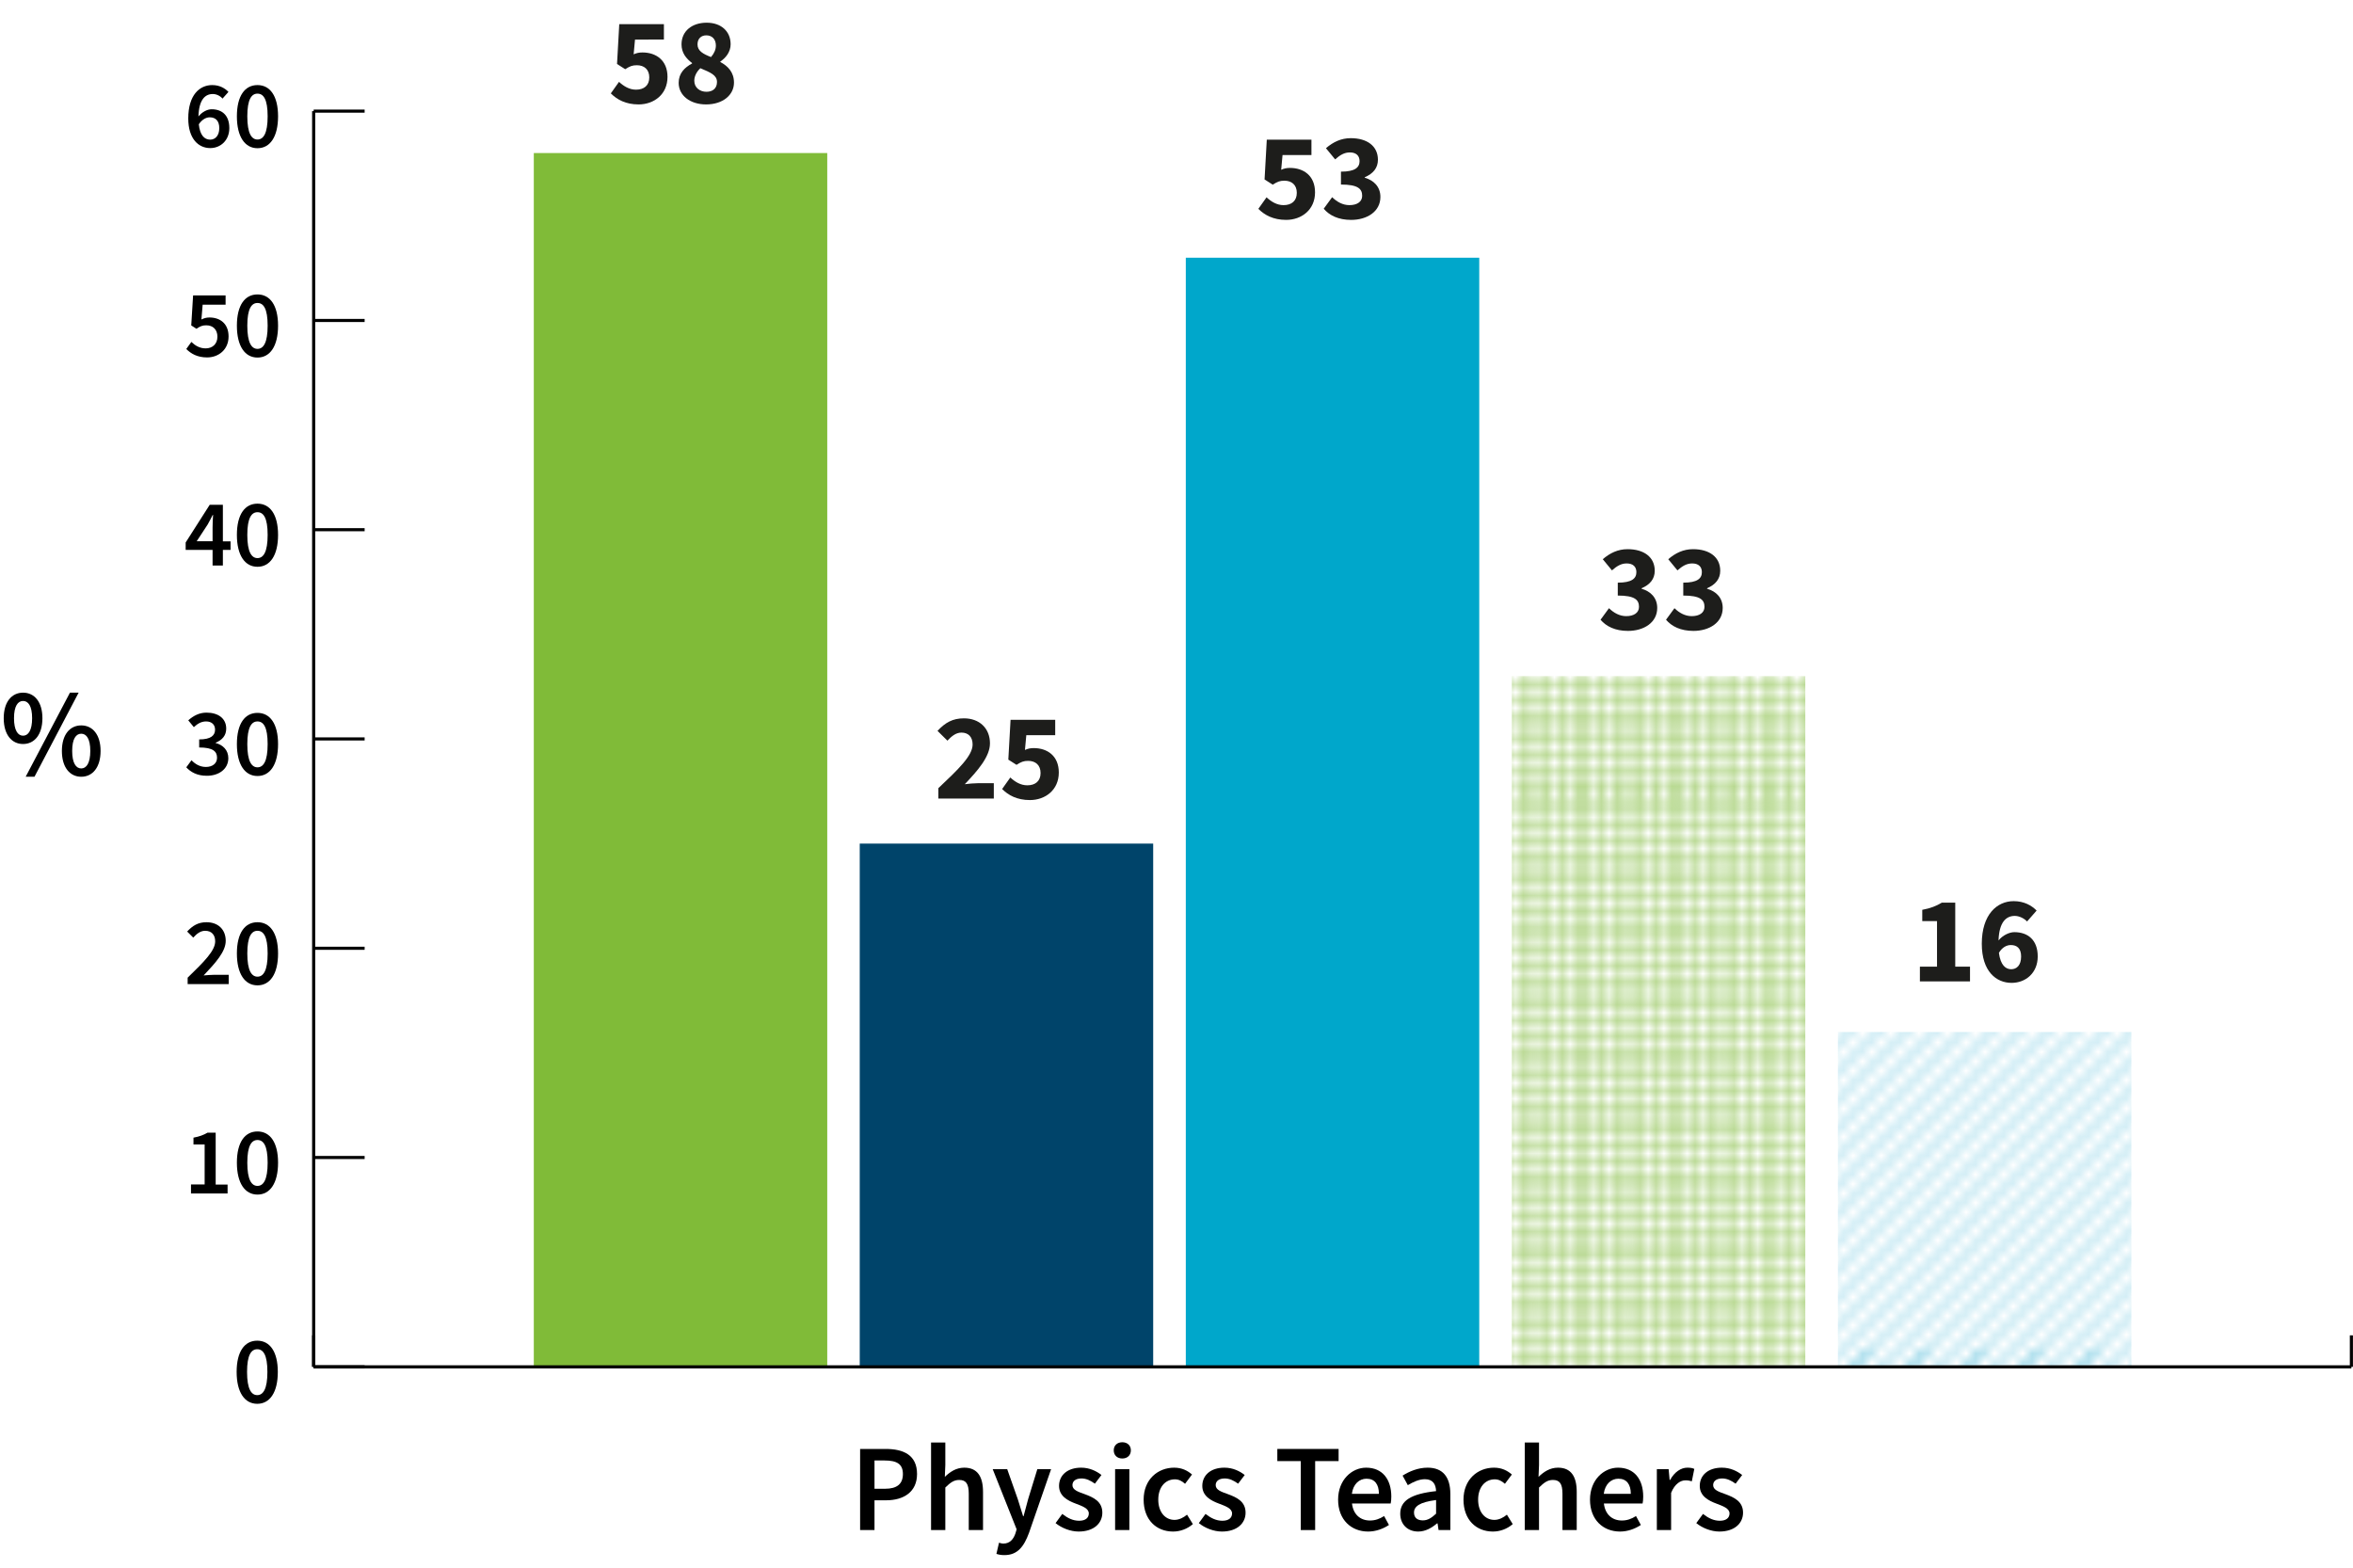 <?xml version="1.0" encoding="utf-8"?>
<!-- Generator: Adobe Illustrator 27.9.0, SVG Export Plug-In . SVG Version: 6.00 Build 0)  -->
<svg version="1.1" id="Layer_1" xmlns="http://www.w3.org/2000/svg" xmlns:xlink="http://www.w3.org/1999/xlink" x="0px" y="0px"
	 viewBox="0 0 189.72 126.42" style="enable-background:new 0 0 189.72 126.42;" xml:space="preserve">
<style type="text/css">
	.st0{fill:none;}
	.st1{fill:none;stroke:#38B1D5;stroke-width:0.3;stroke-linejoin:round;}
	.st2{fill:none;stroke:#7FBA38;stroke-width:0.31;stroke-linecap:square;}
	.st3{fill:url(#SVGID_1_);}
	.st4{fill:url(#SVGID_00000119813937005379596090000014739867823787504781_);}
	.st5{fill:#00A7CB;}
	.st6{fill:#00446A;}
	.st7{fill:#80BB38;}
	.st8{fill:none;stroke:#000000;stroke-width:0.25;stroke-miterlimit:10;}
	.st9{enable-background:new    ;}
	.st10{fill:#1D1D1B;}
</style>
<pattern  y="126.42" width="72" height="72" patternUnits="userSpaceOnUse" id="New_Pattern_2" viewBox="78.77 -150.97 72 72" style="overflow:visible;">
	<g>
		<rect x="78.77" y="-150.97" class="st0" width="72" height="72"/>
		<g>
			<rect x="78.77" y="-150.97" class="st0" width="72" height="72"/>
			<g>
				<line class="st1" x1="145.43" y1="-163.83" x2="163.43" y2="-145.83"/>
				<line class="st1" x1="145.43" y1="-169.83" x2="169.43" y2="-145.83"/>
				<line class="st1" x1="145.43" y1="-175.83" x2="175.43" y2="-145.83"/>
				<line class="st1" x1="145.43" y1="-181.83" x2="181.43" y2="-145.83"/>
				<line class="st1" x1="145.43" y1="-187.83" x2="187.43" y2="-145.83"/>
				<line class="st1" x1="145.43" y1="-193.83" x2="193.43" y2="-145.83"/>
				<line class="st1" x1="145.43" y1="-199.83" x2="199.43" y2="-145.83"/>
				<line class="st1" x1="145.43" y1="-205.83" x2="205.43" y2="-145.83"/>
				<line class="st1" x1="145.43" y1="-211.83" x2="211.43" y2="-145.83"/>
				<line class="st1" x1="145.43" y1="-217.83" x2="217.43" y2="-145.83"/>
				<line class="st1" x1="145.43" y1="-223.83" x2="223.43" y2="-145.83"/>
				<line class="st1" x1="145.43" y1="-229.83" x2="229.43" y2="-145.83"/>
				<line class="st1" x1="144.11" y1="-162.11" x2="162.11" y2="-144.11"/>
				<line class="st1" x1="144.11" y1="-168.11" x2="168.11" y2="-144.11"/>
				<line class="st1" x1="144.11" y1="-174.11" x2="174.11" y2="-144.11"/>
				<line class="st1" x1="144.11" y1="-180.11" x2="180.11" y2="-144.11"/>
				<line class="st1" x1="144.11" y1="-186.11" x2="186.11" y2="-144.11"/>
				<line class="st1" x1="144.11" y1="-192.11" x2="192.11" y2="-144.11"/>
				<line class="st1" x1="144.11" y1="-198.11" x2="198.11" y2="-144.11"/>
				<line class="st1" x1="144.11" y1="-204.11" x2="204.11" y2="-144.11"/>
				<line class="st1" x1="144.11" y1="-210.11" x2="210.11" y2="-144.11"/>
				<line class="st1" x1="144.11" y1="-216.11" x2="216.11" y2="-144.11"/>
				<line class="st1" x1="144.11" y1="-222.11" x2="222.11" y2="-144.11"/>
				<line class="st1" x1="144.11" y1="-228.11" x2="228.11" y2="-144.11"/>
				<line class="st1" x1="150.11" y1="-228.11" x2="228.11" y2="-150.11"/>
			</g>
			<g>
				<line class="st1" x1="73.43" y1="-163.83" x2="91.43" y2="-145.83"/>
				<line class="st1" x1="73.43" y1="-169.83" x2="97.43" y2="-145.83"/>
				<line class="st1" x1="73.43" y1="-175.83" x2="103.43" y2="-145.83"/>
				<line class="st1" x1="73.43" y1="-181.83" x2="109.43" y2="-145.83"/>
				<line class="st1" x1="73.43" y1="-187.83" x2="115.43" y2="-145.83"/>
				<line class="st1" x1="73.43" y1="-193.83" x2="121.43" y2="-145.83"/>
				<line class="st1" x1="73.43" y1="-199.83" x2="127.43" y2="-145.83"/>
				<line class="st1" x1="73.43" y1="-205.83" x2="133.43" y2="-145.83"/>
				<line class="st1" x1="73.43" y1="-211.83" x2="139.43" y2="-145.83"/>
				<line class="st1" x1="73.43" y1="-217.83" x2="145.43" y2="-145.83"/>
				<line class="st1" x1="73.43" y1="-223.83" x2="151.43" y2="-145.83"/>
				<line class="st1" x1="73.43" y1="-229.83" x2="157.43" y2="-145.83"/>
				<line class="st1" x1="72.11" y1="-162.11" x2="90.11" y2="-144.11"/>
				<line class="st1" x1="72.11" y1="-168.11" x2="96.11" y2="-144.11"/>
				<line class="st1" x1="72.11" y1="-174.11" x2="102.11" y2="-144.11"/>
				<line class="st1" x1="72.11" y1="-180.11" x2="108.11" y2="-144.11"/>
				<line class="st1" x1="72.11" y1="-186.11" x2="114.11" y2="-144.11"/>
				<line class="st1" x1="72.11" y1="-192.11" x2="120.11" y2="-144.11"/>
				<line class="st1" x1="72.11" y1="-198.11" x2="126.11" y2="-144.11"/>
				<line class="st1" x1="72.11" y1="-204.11" x2="132.11" y2="-144.11"/>
				<line class="st1" x1="72.11" y1="-210.11" x2="138.11" y2="-144.11"/>
				<line class="st1" x1="72.11" y1="-216.11" x2="144.11" y2="-144.11"/>
				<line class="st1" x1="72.11" y1="-222.11" x2="150.11" y2="-144.11"/>
				<line class="st1" x1="72.11" y1="-228.11" x2="156.11" y2="-144.11"/>
				<line class="st1" x1="78.11" y1="-228.11" x2="156.11" y2="-150.11"/>
			</g>
			<g>
				<line class="st1" x1="1.43" y1="-223.83" x2="79.43" y2="-145.83"/>
				<line class="st1" x1="1.43" y1="-229.83" x2="85.43" y2="-145.83"/>
				<line class="st1" x1="0.11" y1="-228.11" x2="84.11" y2="-144.11"/>
				<line class="st1" x1="6.11" y1="-228.11" x2="84.11" y2="-150.11"/>
			</g>
			<g>
				<line class="st1" x1="145.43" y1="-91.83" x2="163.43" y2="-73.83"/>
				<line class="st1" x1="145.43" y1="-97.83" x2="169.43" y2="-73.83"/>
				<line class="st1" x1="145.43" y1="-103.83" x2="175.43" y2="-73.83"/>
				<line class="st1" x1="145.43" y1="-109.83" x2="181.43" y2="-73.83"/>
				<line class="st1" x1="145.43" y1="-115.83" x2="187.43" y2="-73.83"/>
				<line class="st1" x1="145.43" y1="-121.83" x2="193.43" y2="-73.83"/>
				<line class="st1" x1="145.43" y1="-127.83" x2="199.43" y2="-73.83"/>
				<line class="st1" x1="145.43" y1="-133.83" x2="205.43" y2="-73.83"/>
				<line class="st1" x1="145.43" y1="-139.83" x2="211.43" y2="-73.83"/>
				<line class="st1" x1="145.43" y1="-145.83" x2="217.43" y2="-73.83"/>
				<line class="st1" x1="145.43" y1="-151.83" x2="223.43" y2="-73.83"/>
				<line class="st1" x1="145.43" y1="-157.83" x2="229.43" y2="-73.83"/>
				<line class="st1" x1="144.11" y1="-90.11" x2="162.11" y2="-72.11"/>
				<line class="st1" x1="144.11" y1="-96.11" x2="168.11" y2="-72.11"/>
				<line class="st1" x1="144.11" y1="-102.11" x2="174.11" y2="-72.11"/>
				<line class="st1" x1="144.11" y1="-108.11" x2="180.11" y2="-72.11"/>
				<line class="st1" x1="144.11" y1="-114.11" x2="186.11" y2="-72.11"/>
				<line class="st1" x1="144.11" y1="-120.11" x2="192.11" y2="-72.11"/>
				<line class="st1" x1="144.11" y1="-126.11" x2="198.11" y2="-72.11"/>
				<line class="st1" x1="144.11" y1="-132.11" x2="204.11" y2="-72.11"/>
				<line class="st1" x1="144.11" y1="-138.11" x2="210.11" y2="-72.11"/>
				<line class="st1" x1="144.11" y1="-144.11" x2="216.11" y2="-72.11"/>
				<line class="st1" x1="144.11" y1="-150.11" x2="222.11" y2="-72.11"/>
				<line class="st1" x1="144.11" y1="-156.11" x2="228.11" y2="-72.11"/>
				<line class="st1" x1="150.11" y1="-156.11" x2="228.11" y2="-78.11"/>
			</g>
			<g>
				<line class="st1" x1="73.43" y1="-91.83" x2="91.43" y2="-73.83"/>
				<line class="st1" x1="73.43" y1="-97.83" x2="97.43" y2="-73.83"/>
				<line class="st1" x1="73.43" y1="-103.83" x2="103.43" y2="-73.83"/>
				<line class="st1" x1="73.43" y1="-109.83" x2="109.43" y2="-73.83"/>
				<line class="st1" x1="73.43" y1="-115.83" x2="115.43" y2="-73.83"/>
				<line class="st1" x1="73.43" y1="-121.83" x2="121.43" y2="-73.83"/>
				<line class="st1" x1="73.43" y1="-127.83" x2="127.43" y2="-73.83"/>
				<line class="st1" x1="73.43" y1="-133.83" x2="133.43" y2="-73.83"/>
				<line class="st1" x1="73.43" y1="-139.83" x2="139.43" y2="-73.83"/>
				<line class="st1" x1="73.43" y1="-145.83" x2="145.43" y2="-73.83"/>
				<line class="st1" x1="73.43" y1="-151.83" x2="151.43" y2="-73.83"/>
				<line class="st1" x1="73.43" y1="-157.83" x2="157.43" y2="-73.83"/>
				<line class="st1" x1="79.43" y1="-157.83" x2="157.43" y2="-79.83"/>
				<line class="st1" x1="85.43" y1="-157.83" x2="157.43" y2="-85.83"/>
				<line class="st1" x1="91.43" y1="-157.83" x2="157.43" y2="-91.83"/>
				<line class="st1" x1="97.43" y1="-157.83" x2="157.43" y2="-97.83"/>
				<line class="st1" x1="103.43" y1="-157.83" x2="157.43" y2="-103.83"/>
				<line class="st1" x1="109.43" y1="-157.83" x2="157.43" y2="-109.83"/>
				<line class="st1" x1="115.43" y1="-157.83" x2="157.43" y2="-115.83"/>
				<line class="st1" x1="121.43" y1="-157.83" x2="157.43" y2="-121.83"/>
				<line class="st1" x1="127.43" y1="-157.83" x2="157.43" y2="-127.83"/>
				<line class="st1" x1="133.43" y1="-157.83" x2="157.43" y2="-133.83"/>
				<line class="st1" x1="139.43" y1="-157.83" x2="157.43" y2="-139.83"/>
				<line class="st1" x1="145.43" y1="-157.83" x2="157.43" y2="-145.83"/>
				<line class="st1" x1="72.11" y1="-90.11" x2="90.11" y2="-72.11"/>
				<line class="st1" x1="72.11" y1="-96.11" x2="96.11" y2="-72.11"/>
				<line class="st1" x1="72.11" y1="-102.11" x2="102.11" y2="-72.11"/>
				<line class="st1" x1="72.11" y1="-108.11" x2="108.11" y2="-72.11"/>
				<line class="st1" x1="72.11" y1="-114.11" x2="114.11" y2="-72.11"/>
				<line class="st1" x1="72.11" y1="-120.11" x2="120.11" y2="-72.11"/>
				<line class="st1" x1="72.11" y1="-126.11" x2="126.11" y2="-72.11"/>
				<line class="st1" x1="72.11" y1="-132.11" x2="132.11" y2="-72.11"/>
				<line class="st1" x1="72.11" y1="-138.11" x2="138.11" y2="-72.11"/>
				<line class="st1" x1="72.11" y1="-144.11" x2="144.11" y2="-72.11"/>
				<line class="st1" x1="72.11" y1="-150.11" x2="150.11" y2="-72.11"/>
				<line class="st1" x1="72.11" y1="-156.11" x2="156.11" y2="-72.11"/>
				<line class="st1" x1="78.11" y1="-156.11" x2="156.11" y2="-78.11"/>
				<line class="st1" x1="84.11" y1="-156.11" x2="156.11" y2="-84.11"/>
				<line class="st1" x1="90.11" y1="-156.11" x2="156.11" y2="-90.11"/>
				<line class="st1" x1="96.11" y1="-156.11" x2="156.11" y2="-96.11"/>
				<line class="st1" x1="102.11" y1="-156.11" x2="156.11" y2="-102.11"/>
				<line class="st1" x1="108.11" y1="-156.11" x2="156.11" y2="-108.11"/>
				<line class="st1" x1="114.11" y1="-156.11" x2="156.11" y2="-114.11"/>
				<line class="st1" x1="120.11" y1="-156.11" x2="156.11" y2="-120.11"/>
				<line class="st1" x1="126.11" y1="-156.11" x2="156.11" y2="-126.11"/>
				<line class="st1" x1="132.11" y1="-156.11" x2="156.11" y2="-132.11"/>
				<line class="st1" x1="138.11" y1="-156.11" x2="156.11" y2="-138.11"/>
				<line class="st1" x1="144.11" y1="-156.11" x2="156.11" y2="-144.11"/>
			</g>
			<g>
				<line class="st1" x1="1.43" y1="-151.83" x2="79.43" y2="-73.83"/>
				<line class="st1" x1="1.43" y1="-157.83" x2="85.43" y2="-73.83"/>
				<line class="st1" x1="7.43" y1="-157.83" x2="85.43" y2="-79.83"/>
				<line class="st1" x1="13.43" y1="-157.83" x2="85.43" y2="-85.83"/>
				<line class="st1" x1="19.43" y1="-157.83" x2="85.43" y2="-91.83"/>
				<line class="st1" x1="25.43" y1="-157.83" x2="85.43" y2="-97.83"/>
				<line class="st1" x1="31.43" y1="-157.83" x2="85.43" y2="-103.83"/>
				<line class="st1" x1="37.43" y1="-157.83" x2="85.43" y2="-109.83"/>
				<line class="st1" x1="43.43" y1="-157.83" x2="85.43" y2="-115.83"/>
				<line class="st1" x1="49.43" y1="-157.83" x2="85.43" y2="-121.83"/>
				<line class="st1" x1="55.43" y1="-157.83" x2="85.43" y2="-127.83"/>
				<line class="st1" x1="61.43" y1="-157.83" x2="85.43" y2="-133.83"/>
				<line class="st1" x1="67.43" y1="-157.83" x2="85.43" y2="-139.83"/>
				<line class="st1" x1="73.43" y1="-157.83" x2="85.43" y2="-145.83"/>
				<line class="st1" x1="0.11" y1="-156.11" x2="84.11" y2="-72.11"/>
				<line class="st1" x1="6.11" y1="-156.11" x2="84.11" y2="-78.11"/>
				<line class="st1" x1="12.11" y1="-156.11" x2="84.11" y2="-84.11"/>
				<line class="st1" x1="18.11" y1="-156.11" x2="84.11" y2="-90.11"/>
				<line class="st1" x1="24.11" y1="-156.11" x2="84.11" y2="-96.11"/>
				<line class="st1" x1="30.11" y1="-156.11" x2="84.11" y2="-102.11"/>
				<line class="st1" x1="36.11" y1="-156.11" x2="84.11" y2="-108.11"/>
				<line class="st1" x1="42.11" y1="-156.11" x2="84.11" y2="-114.11"/>
				<line class="st1" x1="48.11" y1="-156.11" x2="84.11" y2="-120.11"/>
				<line class="st1" x1="54.11" y1="-156.11" x2="84.11" y2="-126.11"/>
				<line class="st1" x1="60.11" y1="-156.11" x2="84.11" y2="-132.11"/>
				<line class="st1" x1="66.11" y1="-156.11" x2="84.11" y2="-138.11"/>
				<line class="st1" x1="72.11" y1="-156.11" x2="84.11" y2="-144.11"/>
			</g>
			<g>
				<line class="st1" x1="145.43" y1="-79.83" x2="223.43" y2="-1.83"/>
				<line class="st1" x1="145.43" y1="-85.83" x2="229.43" y2="-1.83"/>
				<line class="st1" x1="144.11" y1="-84.11" x2="228.11" y2="-0.11"/>
				<line class="st1" x1="150.11" y1="-84.11" x2="228.11" y2="-6.11"/>
			</g>
			<g>
				<line class="st1" x1="73.43" y1="-79.83" x2="151.43" y2="-1.83"/>
				<line class="st1" x1="73.43" y1="-85.83" x2="157.43" y2="-1.83"/>
				<line class="st1" x1="79.43" y1="-85.83" x2="157.43" y2="-7.83"/>
				<line class="st1" x1="85.43" y1="-85.83" x2="157.43" y2="-13.83"/>
				<line class="st1" x1="91.43" y1="-85.83" x2="157.43" y2="-19.83"/>
				<line class="st1" x1="97.43" y1="-85.83" x2="157.43" y2="-25.83"/>
				<line class="st1" x1="103.43" y1="-85.83" x2="157.43" y2="-31.83"/>
				<line class="st1" x1="109.43" y1="-85.83" x2="157.43" y2="-37.83"/>
				<line class="st1" x1="115.43" y1="-85.83" x2="157.43" y2="-43.83"/>
				<line class="st1" x1="121.43" y1="-85.83" x2="157.43" y2="-49.83"/>
				<line class="st1" x1="127.43" y1="-85.83" x2="157.43" y2="-55.83"/>
				<line class="st1" x1="133.43" y1="-85.83" x2="157.43" y2="-61.83"/>
				<line class="st1" x1="139.43" y1="-85.83" x2="157.43" y2="-67.83"/>
				<line class="st1" x1="145.43" y1="-85.83" x2="157.43" y2="-73.83"/>
				<line class="st1" x1="72.11" y1="-84.11" x2="156.11" y2="-0.11"/>
				<line class="st1" x1="78.11" y1="-84.11" x2="156.11" y2="-6.11"/>
				<line class="st1" x1="84.11" y1="-84.11" x2="156.11" y2="-12.11"/>
				<line class="st1" x1="90.11" y1="-84.11" x2="156.11" y2="-18.11"/>
				<line class="st1" x1="96.11" y1="-84.11" x2="156.11" y2="-24.11"/>
				<line class="st1" x1="102.11" y1="-84.11" x2="156.11" y2="-30.11"/>
				<line class="st1" x1="108.11" y1="-84.11" x2="156.11" y2="-36.11"/>
				<line class="st1" x1="114.11" y1="-84.11" x2="156.11" y2="-42.11"/>
				<line class="st1" x1="120.11" y1="-84.11" x2="156.11" y2="-48.11"/>
				<line class="st1" x1="126.11" y1="-84.11" x2="156.11" y2="-54.11"/>
				<line class="st1" x1="132.11" y1="-84.11" x2="156.11" y2="-60.11"/>
				<line class="st1" x1="138.11" y1="-84.11" x2="156.11" y2="-66.11"/>
				<line class="st1" x1="144.11" y1="-84.11" x2="156.11" y2="-72.11"/>
			</g>
			<g>
				<line class="st1" x1="1.43" y1="-79.83" x2="79.43" y2="-1.83"/>
				<line class="st1" x1="1.43" y1="-85.83" x2="85.43" y2="-1.83"/>
				<line class="st1" x1="7.43" y1="-85.83" x2="85.43" y2="-7.83"/>
				<line class="st1" x1="13.43" y1="-85.83" x2="85.43" y2="-13.83"/>
				<line class="st1" x1="19.43" y1="-85.83" x2="85.43" y2="-19.83"/>
				<line class="st1" x1="25.43" y1="-85.83" x2="85.43" y2="-25.83"/>
				<line class="st1" x1="31.43" y1="-85.83" x2="85.43" y2="-31.83"/>
				<line class="st1" x1="37.43" y1="-85.83" x2="85.43" y2="-37.83"/>
				<line class="st1" x1="43.43" y1="-85.83" x2="85.43" y2="-43.83"/>
				<line class="st1" x1="49.43" y1="-85.83" x2="85.43" y2="-49.83"/>
				<line class="st1" x1="55.43" y1="-85.83" x2="85.43" y2="-55.83"/>
				<line class="st1" x1="61.43" y1="-85.83" x2="85.43" y2="-61.83"/>
				<line class="st1" x1="67.43" y1="-85.83" x2="85.43" y2="-67.83"/>
				<line class="st1" x1="73.43" y1="-85.83" x2="85.43" y2="-73.83"/>
				<line class="st1" x1="0.11" y1="-84.11" x2="84.11" y2="-0.11"/>
				<line class="st1" x1="6.11" y1="-84.11" x2="84.11" y2="-6.11"/>
				<line class="st1" x1="12.11" y1="-84.11" x2="84.11" y2="-12.11"/>
				<line class="st1" x1="18.11" y1="-84.11" x2="84.11" y2="-18.11"/>
				<line class="st1" x1="24.11" y1="-84.11" x2="84.11" y2="-24.11"/>
				<line class="st1" x1="30.11" y1="-84.11" x2="84.11" y2="-30.11"/>
				<line class="st1" x1="36.11" y1="-84.11" x2="84.11" y2="-36.11"/>
				<line class="st1" x1="42.11" y1="-84.11" x2="84.11" y2="-42.11"/>
				<line class="st1" x1="48.11" y1="-84.11" x2="84.11" y2="-48.11"/>
				<line class="st1" x1="54.11" y1="-84.11" x2="84.11" y2="-54.11"/>
				<line class="st1" x1="60.11" y1="-84.11" x2="84.11" y2="-60.11"/>
				<line class="st1" x1="66.11" y1="-84.11" x2="84.11" y2="-66.11"/>
				<line class="st1" x1="72.11" y1="-84.11" x2="84.11" y2="-72.11"/>
			</g>
		</g>
	</g>
</pattern>
<pattern  y="126.42" width="72" height="74.8" patternUnits="userSpaceOnUse" id="USGS_8_Sewage_Disposal_2" viewBox="72.49 -150.06 72 74.8" style="overflow:visible;">
	<g>
		<rect x="72.49" y="-150.06" class="st0" width="72" height="74.8"/>
		<g>
			<rect x="72.49" y="-150.06" class="st0" width="72" height="74.8"/>
			<g>
				<line class="st2" x1="73.31" y1="-149.76" x2="73.31" y2="-225.15"/>
				<line class="st2" x1="75.03" y1="-149.76" x2="75.03" y2="-225.15"/>
				<line class="st2" x1="76.74" y1="-149.76" x2="76.74" y2="-225.15"/>
				<line class="st2" x1="78.46" y1="-149.76" x2="78.46" y2="-225.15"/>
				<line class="st2" x1="80.17" y1="-149.76" x2="80.17" y2="-225.15"/>
				<line class="st2" x1="81.89" y1="-149.76" x2="81.89" y2="-225.15"/>
				<line class="st2" x1="83.61" y1="-149.76" x2="83.61" y2="-225.15"/>
				<line class="st2" x1="85.32" y1="-149.76" x2="85.32" y2="-225.15"/>
				<line class="st2" x1="87.04" y1="-149.76" x2="87.04" y2="-225.15"/>
				<line class="st2" x1="88.76" y1="-149.76" x2="88.76" y2="-225.15"/>
				<line class="st2" x1="90.47" y1="-149.76" x2="90.47" y2="-225.15"/>
				<line class="st2" x1="92.19" y1="-149.76" x2="92.19" y2="-225.15"/>
				<line class="st2" x1="93.9" y1="-149.76" x2="93.9" y2="-225.15"/>
				<line class="st2" x1="95.62" y1="-149.76" x2="95.62" y2="-225.15"/>
				<line class="st2" x1="97.33" y1="-149.76" x2="97.33" y2="-225.15"/>
				<line class="st2" x1="99.05" y1="-149.76" x2="99.05" y2="-225.15"/>
				<line class="st2" x1="100.77" y1="-149.76" x2="100.77" y2="-225.15"/>
				<line class="st2" x1="102.48" y1="-149.76" x2="102.48" y2="-225.15"/>
				<line class="st2" x1="104.2" y1="-149.76" x2="104.2" y2="-225.15"/>
				<line class="st2" x1="105.92" y1="-149.76" x2="105.92" y2="-225.15"/>
				<line class="st2" x1="107.63" y1="-149.76" x2="107.63" y2="-225.15"/>
				<line class="st2" x1="109.35" y1="-149.76" x2="109.35" y2="-225.15"/>
				<line class="st2" x1="111.06" y1="-149.76" x2="111.06" y2="-225.15"/>
				<line class="st2" x1="112.78" y1="-149.76" x2="112.78" y2="-225.15"/>
				<line class="st2" x1="114.5" y1="-149.76" x2="114.5" y2="-225.15"/>
				<line class="st2" x1="116.21" y1="-149.76" x2="116.21" y2="-225.15"/>
				<line class="st2" x1="117.93" y1="-149.76" x2="117.93" y2="-225.15"/>
				<line class="st2" x1="119.64" y1="-149.76" x2="119.64" y2="-225.15"/>
				<line class="st2" x1="121.36" y1="-149.76" x2="121.36" y2="-225.15"/>
				<line class="st2" x1="123.08" y1="-149.76" x2="123.08" y2="-225.15"/>
				<line class="st2" x1="124.79" y1="-149.76" x2="124.79" y2="-225.15"/>
				<line class="st2" x1="126.51" y1="-149.76" x2="126.51" y2="-225.15"/>
				<line class="st2" x1="128.22" y1="-149.76" x2="128.22" y2="-225.15"/>
				<line class="st2" x1="129.94" y1="-149.76" x2="129.94" y2="-225.15"/>
				<line class="st2" x1="131.66" y1="-149.76" x2="131.66" y2="-225.15"/>
				<line class="st2" x1="133.38" y1="-149.76" x2="133.38" y2="-225.15"/>
				<line class="st2" x1="135.1" y1="-149.76" x2="135.1" y2="-225.15"/>
				<line class="st2" x1="136.82" y1="-149.76" x2="136.82" y2="-225.15"/>
				<line class="st2" x1="138.52" y1="-149.76" x2="138.52" y2="-225.15"/>
				<line class="st2" x1="140.24" y1="-149.76" x2="140.24" y2="-225.15"/>
				<line class="st2" x1="141.96" y1="-149.76" x2="141.96" y2="-225.15"/>
				<line class="st2" x1="143.68" y1="-149.76" x2="143.68" y2="-225.15"/>
			</g>
			<g>
				<line class="st2" x1="144.15" y1="-149.15" x2="216.83" y2="-149.15"/>
				<line class="st2" x1="144.15" y1="-147.37" x2="216.83" y2="-147.37"/>
				<line class="st2" x1="144.15" y1="-145.59" x2="216.83" y2="-145.59"/>
				<line class="st2" x1="144.15" y1="-143.81" x2="216.83" y2="-143.81"/>
				<line class="st2" x1="144.15" y1="-142.02" x2="216.83" y2="-142.02"/>
				<line class="st2" x1="144.15" y1="-140.24" x2="216.83" y2="-140.24"/>
				<line class="st2" x1="144.15" y1="-138.46" x2="216.83" y2="-138.46"/>
				<line class="st2" x1="144.15" y1="-136.68" x2="216.83" y2="-136.68"/>
				<line class="st2" x1="144.15" y1="-134.9" x2="216.83" y2="-134.9"/>
				<line class="st2" x1="144.15" y1="-133.12" x2="216.83" y2="-133.12"/>
				<line class="st2" x1="144.15" y1="-131.35" x2="216.83" y2="-131.35"/>
				<line class="st2" x1="144.15" y1="-129.57" x2="216.83" y2="-129.57"/>
				<line class="st2" x1="144.15" y1="-127.78" x2="216.83" y2="-127.78"/>
				<line class="st2" x1="144.15" y1="-126" x2="216.83" y2="-126"/>
				<line class="st2" x1="144.15" y1="-124.22" x2="216.83" y2="-124.22"/>
				<line class="st2" x1="144.15" y1="-122.44" x2="216.83" y2="-122.44"/>
				<line class="st2" x1="144.15" y1="-120.67" x2="216.83" y2="-120.67"/>
				<line class="st2" x1="144.15" y1="-118.89" x2="216.83" y2="-118.89"/>
				<line class="st2" x1="144.15" y1="-117.1" x2="216.83" y2="-117.1"/>
				<line class="st2" x1="144.15" y1="-115.32" x2="216.83" y2="-115.32"/>
				<line class="st2" x1="144.15" y1="-113.54" x2="216.83" y2="-113.54"/>
				<line class="st2" x1="144.15" y1="-111.76" x2="216.83" y2="-111.76"/>
				<line class="st2" x1="144.15" y1="-109.99" x2="216.83" y2="-109.99"/>
				<line class="st2" x1="144.15" y1="-108.21" x2="216.83" y2="-108.21"/>
				<line class="st2" x1="144.15" y1="-106.42" x2="216.83" y2="-106.42"/>
				<line class="st2" x1="144.15" y1="-104.64" x2="216.83" y2="-104.64"/>
				<line class="st2" x1="144.15" y1="-102.86" x2="216.83" y2="-102.86"/>
				<line class="st2" x1="144.15" y1="-101.08" x2="216.83" y2="-101.08"/>
				<line class="st2" x1="144.15" y1="-99.31" x2="216.83" y2="-99.31"/>
				<line class="st2" x1="144.15" y1="-97.53" x2="216.83" y2="-97.53"/>
				<line class="st2" x1="144.15" y1="-95.74" x2="216.83" y2="-95.74"/>
				<line class="st2" x1="144.15" y1="-93.96" x2="216.83" y2="-93.96"/>
				<line class="st2" x1="144.15" y1="-92.18" x2="216.83" y2="-92.18"/>
				<line class="st2" x1="144.15" y1="-90.4" x2="216.83" y2="-90.4"/>
				<line class="st2" x1="144.15" y1="-88.62" x2="216.83" y2="-88.62"/>
				<line class="st2" x1="144.15" y1="-86.85" x2="216.83" y2="-86.85"/>
				<line class="st2" x1="144.15" y1="-85.07" x2="216.83" y2="-85.07"/>
				<line class="st2" x1="144.15" y1="-83.28" x2="216.83" y2="-83.28"/>
				<line class="st2" x1="144.15" y1="-81.5" x2="216.83" y2="-81.5"/>
				<line class="st2" x1="144.15" y1="-79.72" x2="216.83" y2="-79.72"/>
				<line class="st2" x1="144.15" y1="-77.94" x2="216.83" y2="-77.94"/>
				<line class="st2" x1="144.15" y1="-76.17" x2="216.83" y2="-76.17"/>
			</g>
			<g>
				<line class="st2" x1="72.15" y1="-149.15" x2="144.83" y2="-149.15"/>
				<line class="st2" x1="72.15" y1="-147.37" x2="144.83" y2="-147.37"/>
				<line class="st2" x1="72.15" y1="-145.59" x2="144.83" y2="-145.59"/>
				<line class="st2" x1="72.15" y1="-143.81" x2="144.83" y2="-143.81"/>
				<line class="st2" x1="72.15" y1="-142.02" x2="144.83" y2="-142.02"/>
				<line class="st2" x1="72.15" y1="-140.24" x2="144.83" y2="-140.24"/>
				<line class="st2" x1="72.15" y1="-138.46" x2="144.83" y2="-138.46"/>
				<line class="st2" x1="72.15" y1="-136.68" x2="144.83" y2="-136.68"/>
				<line class="st2" x1="72.15" y1="-134.9" x2="144.83" y2="-134.9"/>
				<line class="st2" x1="72.15" y1="-133.12" x2="144.83" y2="-133.12"/>
				<line class="st2" x1="72.15" y1="-131.35" x2="144.83" y2="-131.35"/>
				<line class="st2" x1="72.15" y1="-129.57" x2="144.83" y2="-129.57"/>
				<line class="st2" x1="72.15" y1="-127.78" x2="144.83" y2="-127.78"/>
				<line class="st2" x1="72.15" y1="-126" x2="144.83" y2="-126"/>
				<line class="st2" x1="72.15" y1="-124.22" x2="144.83" y2="-124.22"/>
				<line class="st2" x1="72.15" y1="-122.44" x2="144.83" y2="-122.44"/>
				<line class="st2" x1="72.15" y1="-120.67" x2="144.83" y2="-120.67"/>
				<line class="st2" x1="72.15" y1="-118.89" x2="144.83" y2="-118.89"/>
				<line class="st2" x1="72.15" y1="-117.1" x2="144.83" y2="-117.1"/>
				<line class="st2" x1="72.15" y1="-115.32" x2="144.83" y2="-115.32"/>
				<line class="st2" x1="72.15" y1="-113.54" x2="144.83" y2="-113.54"/>
				<line class="st2" x1="72.15" y1="-111.76" x2="144.83" y2="-111.76"/>
				<line class="st2" x1="72.15" y1="-109.99" x2="144.83" y2="-109.99"/>
				<line class="st2" x1="72.15" y1="-108.21" x2="144.83" y2="-108.21"/>
				<line class="st2" x1="72.15" y1="-106.42" x2="144.83" y2="-106.42"/>
				<line class="st2" x1="72.15" y1="-104.64" x2="144.83" y2="-104.64"/>
				<line class="st2" x1="72.15" y1="-102.86" x2="144.83" y2="-102.86"/>
				<line class="st2" x1="72.15" y1="-101.08" x2="144.83" y2="-101.08"/>
				<line class="st2" x1="72.15" y1="-99.31" x2="144.83" y2="-99.31"/>
				<line class="st2" x1="72.15" y1="-97.53" x2="144.83" y2="-97.53"/>
				<line class="st2" x1="72.15" y1="-95.74" x2="144.83" y2="-95.74"/>
				<line class="st2" x1="72.15" y1="-93.96" x2="144.83" y2="-93.96"/>
				<line class="st2" x1="72.15" y1="-92.18" x2="144.83" y2="-92.18"/>
				<line class="st2" x1="72.15" y1="-90.4" x2="144.83" y2="-90.4"/>
				<line class="st2" x1="72.15" y1="-88.62" x2="144.83" y2="-88.62"/>
				<line class="st2" x1="72.15" y1="-86.85" x2="144.83" y2="-86.85"/>
				<line class="st2" x1="72.15" y1="-85.07" x2="144.83" y2="-85.07"/>
				<line class="st2" x1="72.15" y1="-83.28" x2="144.83" y2="-83.28"/>
				<line class="st2" x1="72.15" y1="-81.5" x2="144.83" y2="-81.5"/>
				<line class="st2" x1="72.15" y1="-79.72" x2="144.83" y2="-79.72"/>
				<line class="st2" x1="72.15" y1="-77.94" x2="144.83" y2="-77.94"/>
				<line class="st2" x1="72.15" y1="-76.17" x2="144.83" y2="-76.17"/>
				<line class="st2" x1="73.31" y1="-74.96" x2="73.31" y2="-150.35"/>
				<line class="st2" x1="75.03" y1="-74.96" x2="75.03" y2="-150.35"/>
				<line class="st2" x1="76.74" y1="-74.96" x2="76.74" y2="-150.35"/>
				<line class="st2" x1="78.46" y1="-74.96" x2="78.46" y2="-150.35"/>
				<line class="st2" x1="80.17" y1="-74.96" x2="80.17" y2="-150.35"/>
				<line class="st2" x1="81.89" y1="-74.96" x2="81.89" y2="-150.35"/>
				<line class="st2" x1="83.61" y1="-74.96" x2="83.61" y2="-150.35"/>
				<line class="st2" x1="85.32" y1="-74.96" x2="85.32" y2="-150.35"/>
				<line class="st2" x1="87.04" y1="-74.96" x2="87.04" y2="-150.35"/>
				<line class="st2" x1="88.76" y1="-74.96" x2="88.76" y2="-150.35"/>
				<line class="st2" x1="90.47" y1="-74.96" x2="90.47" y2="-150.35"/>
				<line class="st2" x1="92.19" y1="-74.96" x2="92.19" y2="-150.35"/>
				<line class="st2" x1="93.9" y1="-74.96" x2="93.9" y2="-150.35"/>
				<line class="st2" x1="95.62" y1="-74.96" x2="95.62" y2="-150.35"/>
				<line class="st2" x1="97.33" y1="-74.96" x2="97.33" y2="-150.35"/>
				<line class="st2" x1="99.05" y1="-74.96" x2="99.05" y2="-150.35"/>
				<line class="st2" x1="100.77" y1="-74.96" x2="100.77" y2="-150.35"/>
				<line class="st2" x1="102.48" y1="-74.96" x2="102.48" y2="-150.35"/>
				<line class="st2" x1="104.2" y1="-74.96" x2="104.2" y2="-150.35"/>
				<line class="st2" x1="105.92" y1="-74.96" x2="105.92" y2="-150.35"/>
				<line class="st2" x1="107.63" y1="-74.96" x2="107.63" y2="-150.35"/>
				<line class="st2" x1="109.35" y1="-74.96" x2="109.35" y2="-150.35"/>
				<line class="st2" x1="111.06" y1="-74.96" x2="111.06" y2="-150.35"/>
				<line class="st2" x1="112.78" y1="-74.96" x2="112.78" y2="-150.35"/>
				<line class="st2" x1="114.5" y1="-74.96" x2="114.5" y2="-150.35"/>
				<line class="st2" x1="116.21" y1="-74.96" x2="116.21" y2="-150.35"/>
				<line class="st2" x1="117.93" y1="-74.96" x2="117.93" y2="-150.35"/>
				<line class="st2" x1="119.64" y1="-74.96" x2="119.64" y2="-150.35"/>
				<line class="st2" x1="121.36" y1="-74.96" x2="121.36" y2="-150.35"/>
				<line class="st2" x1="123.08" y1="-74.96" x2="123.08" y2="-150.35"/>
				<line class="st2" x1="124.79" y1="-74.96" x2="124.79" y2="-150.35"/>
				<line class="st2" x1="126.51" y1="-74.96" x2="126.51" y2="-150.35"/>
				<line class="st2" x1="128.22" y1="-74.96" x2="128.22" y2="-150.35"/>
				<line class="st2" x1="129.94" y1="-74.96" x2="129.94" y2="-150.35"/>
				<line class="st2" x1="131.66" y1="-74.96" x2="131.66" y2="-150.35"/>
				<line class="st2" x1="133.38" y1="-74.96" x2="133.38" y2="-150.35"/>
				<line class="st2" x1="135.1" y1="-74.96" x2="135.1" y2="-150.35"/>
				<line class="st2" x1="136.82" y1="-74.96" x2="136.82" y2="-150.35"/>
				<line class="st2" x1="138.52" y1="-74.96" x2="138.52" y2="-150.35"/>
				<line class="st2" x1="140.24" y1="-74.96" x2="140.24" y2="-150.35"/>
				<line class="st2" x1="141.96" y1="-74.96" x2="141.96" y2="-150.35"/>
				<line class="st2" x1="143.68" y1="-74.96" x2="143.68" y2="-150.35"/>
			</g>
			<g>
				<line class="st2" x1="0.16" y1="-149.15" x2="72.83" y2="-149.15"/>
				<line class="st2" x1="0.16" y1="-147.37" x2="72.83" y2="-147.37"/>
				<line class="st2" x1="0.16" y1="-145.59" x2="72.83" y2="-145.59"/>
				<line class="st2" x1="0.16" y1="-143.81" x2="72.83" y2="-143.81"/>
				<line class="st2" x1="0.16" y1="-142.02" x2="72.83" y2="-142.02"/>
				<line class="st2" x1="0.16" y1="-140.24" x2="72.83" y2="-140.24"/>
				<line class="st2" x1="0.16" y1="-138.46" x2="72.83" y2="-138.46"/>
				<line class="st2" x1="0.16" y1="-136.68" x2="72.83" y2="-136.68"/>
				<line class="st2" x1="0.16" y1="-134.9" x2="72.83" y2="-134.9"/>
				<line class="st2" x1="0.16" y1="-133.12" x2="72.83" y2="-133.12"/>
				<line class="st2" x1="0.16" y1="-131.35" x2="72.83" y2="-131.35"/>
				<line class="st2" x1="0.16" y1="-129.57" x2="72.83" y2="-129.57"/>
				<line class="st2" x1="0.16" y1="-127.78" x2="72.83" y2="-127.78"/>
				<line class="st2" x1="0.16" y1="-126" x2="72.83" y2="-126"/>
				<line class="st2" x1="0.16" y1="-124.22" x2="72.83" y2="-124.22"/>
				<line class="st2" x1="0.16" y1="-122.44" x2="72.83" y2="-122.44"/>
				<line class="st2" x1="0.16" y1="-120.67" x2="72.83" y2="-120.67"/>
				<line class="st2" x1="0.16" y1="-118.89" x2="72.83" y2="-118.89"/>
				<line class="st2" x1="0.16" y1="-117.1" x2="72.83" y2="-117.1"/>
				<line class="st2" x1="0.16" y1="-115.32" x2="72.83" y2="-115.32"/>
				<line class="st2" x1="0.16" y1="-113.54" x2="72.83" y2="-113.54"/>
				<line class="st2" x1="0.16" y1="-111.76" x2="72.83" y2="-111.76"/>
				<line class="st2" x1="0.16" y1="-109.99" x2="72.83" y2="-109.99"/>
				<line class="st2" x1="0.16" y1="-108.21" x2="72.83" y2="-108.21"/>
				<line class="st2" x1="0.16" y1="-106.42" x2="72.83" y2="-106.42"/>
				<line class="st2" x1="0.16" y1="-104.64" x2="72.83" y2="-104.64"/>
				<line class="st2" x1="0.16" y1="-102.86" x2="72.83" y2="-102.86"/>
				<line class="st2" x1="0.16" y1="-101.08" x2="72.83" y2="-101.08"/>
				<line class="st2" x1="0.16" y1="-99.31" x2="72.83" y2="-99.31"/>
				<line class="st2" x1="0.16" y1="-97.53" x2="72.83" y2="-97.53"/>
				<line class="st2" x1="0.16" y1="-95.74" x2="72.83" y2="-95.74"/>
				<line class="st2" x1="0.16" y1="-93.96" x2="72.83" y2="-93.96"/>
				<line class="st2" x1="0.16" y1="-92.18" x2="72.83" y2="-92.18"/>
				<line class="st2" x1="0.16" y1="-90.4" x2="72.83" y2="-90.4"/>
				<line class="st2" x1="0.16" y1="-88.62" x2="72.83" y2="-88.62"/>
				<line class="st2" x1="0.16" y1="-86.85" x2="72.83" y2="-86.85"/>
				<line class="st2" x1="0.16" y1="-85.07" x2="72.83" y2="-85.07"/>
				<line class="st2" x1="0.16" y1="-83.28" x2="72.83" y2="-83.28"/>
				<line class="st2" x1="0.16" y1="-81.5" x2="72.83" y2="-81.5"/>
				<line class="st2" x1="0.16" y1="-79.72" x2="72.83" y2="-79.72"/>
				<line class="st2" x1="0.16" y1="-77.94" x2="72.83" y2="-77.94"/>
				<line class="st2" x1="0.16" y1="-76.17" x2="72.83" y2="-76.17"/>
			</g>
			<g>
				<line class="st2" x1="73.31" y1="-0.16" x2="73.31" y2="-75.56"/>
				<line class="st2" x1="75.03" y1="-0.16" x2="75.03" y2="-75.56"/>
				<line class="st2" x1="76.74" y1="-0.16" x2="76.74" y2="-75.56"/>
				<line class="st2" x1="78.46" y1="-0.16" x2="78.46" y2="-75.56"/>
				<line class="st2" x1="80.17" y1="-0.16" x2="80.17" y2="-75.56"/>
				<line class="st2" x1="81.89" y1="-0.16" x2="81.89" y2="-75.56"/>
				<line class="st2" x1="83.61" y1="-0.16" x2="83.61" y2="-75.56"/>
				<line class="st2" x1="85.32" y1="-0.16" x2="85.32" y2="-75.56"/>
				<line class="st2" x1="87.04" y1="-0.16" x2="87.04" y2="-75.56"/>
				<line class="st2" x1="88.76" y1="-0.16" x2="88.76" y2="-75.56"/>
				<line class="st2" x1="90.47" y1="-0.16" x2="90.47" y2="-75.56"/>
				<line class="st2" x1="92.19" y1="-0.16" x2="92.19" y2="-75.56"/>
				<line class="st2" x1="93.9" y1="-0.16" x2="93.9" y2="-75.56"/>
				<line class="st2" x1="95.62" y1="-0.16" x2="95.62" y2="-75.56"/>
				<line class="st2" x1="97.33" y1="-0.16" x2="97.33" y2="-75.56"/>
				<line class="st2" x1="99.05" y1="-0.16" x2="99.05" y2="-75.56"/>
				<line class="st2" x1="100.77" y1="-0.16" x2="100.77" y2="-75.56"/>
				<line class="st2" x1="102.48" y1="-0.16" x2="102.48" y2="-75.56"/>
				<line class="st2" x1="104.2" y1="-0.16" x2="104.2" y2="-75.56"/>
				<line class="st2" x1="105.92" y1="-0.16" x2="105.92" y2="-75.56"/>
				<line class="st2" x1="107.63" y1="-0.16" x2="107.63" y2="-75.56"/>
				<line class="st2" x1="109.35" y1="-0.16" x2="109.35" y2="-75.56"/>
				<line class="st2" x1="111.06" y1="-0.16" x2="111.06" y2="-75.56"/>
				<line class="st2" x1="112.78" y1="-0.16" x2="112.78" y2="-75.56"/>
				<line class="st2" x1="114.5" y1="-0.16" x2="114.5" y2="-75.56"/>
				<line class="st2" x1="116.21" y1="-0.16" x2="116.21" y2="-75.56"/>
				<line class="st2" x1="117.93" y1="-0.16" x2="117.93" y2="-75.56"/>
				<line class="st2" x1="119.64" y1="-0.16" x2="119.64" y2="-75.56"/>
				<line class="st2" x1="121.36" y1="-0.16" x2="121.36" y2="-75.56"/>
				<line class="st2" x1="123.08" y1="-0.16" x2="123.08" y2="-75.56"/>
				<line class="st2" x1="124.79" y1="-0.16" x2="124.79" y2="-75.56"/>
				<line class="st2" x1="126.51" y1="-0.16" x2="126.51" y2="-75.56"/>
				<line class="st2" x1="128.22" y1="-0.16" x2="128.22" y2="-75.56"/>
				<line class="st2" x1="129.94" y1="-0.16" x2="129.94" y2="-75.56"/>
				<line class="st2" x1="131.66" y1="-0.16" x2="131.66" y2="-75.56"/>
				<line class="st2" x1="133.38" y1="-0.16" x2="133.38" y2="-75.56"/>
				<line class="st2" x1="135.1" y1="-0.16" x2="135.1" y2="-75.56"/>
				<line class="st2" x1="136.82" y1="-0.16" x2="136.82" y2="-75.56"/>
				<line class="st2" x1="138.52" y1="-0.16" x2="138.52" y2="-75.56"/>
				<line class="st2" x1="140.24" y1="-0.16" x2="140.24" y2="-75.56"/>
				<line class="st2" x1="141.96" y1="-0.16" x2="141.96" y2="-75.56"/>
				<line class="st2" x1="143.68" y1="-0.16" x2="143.68" y2="-75.56"/>
			</g>
		</g>
	</g>
</pattern>
<g>
	<g>
		<pattern  id="SVGID_1_" xlink:href="#New_Pattern_2" patternTransform="matrix(0.76 0 0 -0.76 -2931.256 -12484.869)">
		</pattern>
		<rect x="148.19" y="83.21" class="st3" width="23.66" height="27"/>
		
			<pattern  id="SVGID_00000029764521268115619860000007484631145401820290_" xlink:href="#USGS_8_Sewage_Disposal_2" patternTransform="matrix(0.63 0 0 -0.63 -4930.077 -10298.935)">
		</pattern>
		
			<rect x="121.9" y="54.52" style="fill:url(#SVGID_00000029764521268115619860000007484631145401820290_);" width="23.66" height="55.68"/>
		<rect x="95.61" y="20.78" class="st5" width="23.66" height="89.43"/>
		<rect x="69.32" y="68.02" class="st6" width="23.66" height="42.18"/>
		<rect x="43.04" y="12.34" class="st7" width="23.66" height="97.87"/>
	</g>
	<g>
		<line class="st8" x1="25.29" y1="110.21" x2="189.59" y2="110.21"/>
		<g>
			<line class="st8" x1="25.29" y1="110.21" x2="25.29" y2="107.67"/>
			<line class="st8" x1="189.59" y1="110.21" x2="189.59" y2="107.67"/>
		</g>
	</g>
	<g>
		<g>
			<g class="st9">
				<path d="M19.08,110.62c0-1.66,0.65-2.52,1.66-2.52s1.66,0.87,1.66,2.52c0,1.66-0.65,2.57-1.66,2.57S19.08,112.27,19.08,110.62z
					 M21.56,110.62c0-1.39-0.34-1.83-0.82-1.83c-0.47,0-0.82,0.44-0.82,1.83s0.35,1.87,0.82,1.87
					C21.22,112.49,21.56,112,21.56,110.62z"/>
			</g>
			<g class="st9">
				<path d="M15.41,95.5h1.09v-3.22h-0.9v-0.55c0.49-0.09,0.82-0.22,1.13-0.4h0.66v4.18h0.96v0.72h-2.95V95.5z"/>
				<path d="M19.1,93.75c0-1.66,0.65-2.52,1.66-2.52s1.66,0.87,1.66,2.52c0,1.66-0.65,2.57-1.66,2.57S19.1,95.4,19.1,93.75z
					 M21.58,93.75c0-1.39-0.34-1.83-0.82-1.83c-0.47,0-0.82,0.44-0.82,1.83s0.35,1.87,0.82,1.87
					C21.24,95.62,21.58,95.13,21.58,93.75z"/>
			</g>
			<g class="st9">
				<path d="M15.13,78.83c1.36-1.32,2.22-2.18,2.22-2.93c0-0.52-0.29-0.85-0.81-0.85c-0.38,0-0.69,0.25-0.96,0.55l-0.49-0.49
					c0.45-0.48,0.89-0.75,1.56-0.75c0.94,0,1.55,0.59,1.55,1.5c0,0.87-0.81,1.76-1.78,2.79c0.25-0.02,0.58-0.05,0.82-0.05h1.2v0.75
					h-3.31V78.83z"/>
				<path d="M19.1,76.88c0-1.66,0.65-2.52,1.66-2.52s1.66,0.87,1.66,2.52c0,1.66-0.65,2.57-1.66,2.57S19.1,78.53,19.1,76.88z
					 M21.58,76.88c0-1.39-0.34-1.83-0.82-1.83c-0.47,0-0.82,0.44-0.82,1.83s0.35,1.87,0.82,1.87
					C21.24,78.75,21.58,78.26,21.58,76.88z"/>
			</g>
			<g class="st9">
				<path d="M15.02,61.87l0.42-0.57c0.29,0.3,0.67,0.54,1.16,0.54c0.53,0,0.9-0.28,0.9-0.74c0-0.51-0.32-0.83-1.44-0.83v-0.65
					c0.96,0,1.28-0.33,1.28-0.79c0-0.41-0.28-0.66-0.72-0.66c-0.39,0-0.69,0.18-0.99,0.46l-0.45-0.55c0.42-0.37,0.89-0.62,1.47-0.62
					c0.94,0,1.59,0.46,1.59,1.29c0,0.55-0.32,0.92-0.85,1.13v0.03c0.58,0.15,1.02,0.57,1.02,1.22c0,0.89-0.78,1.42-1.72,1.42
					C15.9,62.56,15.37,62.25,15.02,61.87z"/>
				<path d="M19.1,60c0-1.66,0.65-2.52,1.66-2.52s1.66,0.87,1.66,2.52c0,1.66-0.65,2.57-1.66,2.57S19.1,61.65,19.1,60z M21.58,60
					c0-1.39-0.34-1.83-0.82-1.83c-0.47,0-0.82,0.44-0.82,1.83s0.35,1.87,0.82,1.87C21.24,61.87,21.58,61.38,21.58,60z"/>
			</g>
			<g class="st9">
				<path d="M17.14,44.34h-2.17v-0.6l1.94-3.04h1.06v2.95h0.62v0.69h-0.62v1.26h-0.83V44.34z M17.14,43.65v-1.11
					c0-0.29,0.02-0.73,0.04-1.02h-0.03c-0.12,0.25-0.26,0.5-0.4,0.76l-0.89,1.36H17.14z"/>
				<path d="M19.1,43.13c0-1.66,0.65-2.52,1.66-2.52s1.66,0.87,1.66,2.52c0,1.66-0.65,2.57-1.66,2.57S19.1,44.78,19.1,43.13z
					 M21.58,43.13c0-1.39-0.34-1.83-0.82-1.83c-0.47,0-0.82,0.44-0.82,1.83S20.29,45,20.76,45C21.24,45,21.58,44.51,21.58,43.13z"/>
			</g>
			<g class="st9">
				<path d="M15.02,28.14l0.41-0.57c0.29,0.28,0.66,0.52,1.15,0.52c0.55,0,0.95-0.35,0.95-0.94c0-0.58-0.36-0.92-0.9-0.92
					c-0.32,0-0.49,0.08-0.79,0.28l-0.42-0.27l0.15-2.42h2.62v0.75h-1.85l-0.1,1.19c0.21-0.1,0.39-0.16,0.65-0.16
					c0.84,0,1.54,0.48,1.54,1.53c0,1.07-0.82,1.69-1.73,1.69C15.9,28.82,15.39,28.51,15.02,28.14z"/>
				<path d="M19.1,26.26c0-1.66,0.65-2.52,1.66-2.52s1.66,0.87,1.66,2.52c0,1.66-0.65,2.57-1.66,2.57S19.1,27.91,19.1,26.26z
					 M21.58,26.26c0-1.39-0.34-1.83-0.82-1.83c-0.47,0-0.82,0.44-0.82,1.83s0.35,1.87,0.82,1.87
					C21.24,28.13,21.58,27.64,21.58,26.26z"/>
			</g>
			<g class="st9">
				<path d="M15.18,9.55c0-1.9,0.92-2.69,1.93-2.69c0.59,0,1.02,0.25,1.31,0.55l-0.48,0.54c-0.18-0.22-0.49-0.37-0.78-0.37
					c-0.62,0-1.12,0.45-1.16,1.81c0.29-0.36,0.71-0.58,1.06-0.58c0.85,0,1.43,0.49,1.43,1.52c0,0.98-0.7,1.61-1.54,1.61
					C16,11.94,15.18,11.19,15.18,9.55z M16.03,10.02c0.09,0.87,0.44,1.24,0.92,1.24c0.41,0,0.73-0.33,0.73-0.93
					c0-0.58-0.29-0.87-0.77-0.87C16.63,9.46,16.3,9.62,16.03,10.02z"/>
				<path d="M19.1,9.38c0-1.66,0.65-2.52,1.66-2.52s1.66,0.87,1.66,2.52c0,1.66-0.65,2.57-1.66,2.57S19.1,11.03,19.1,9.38z
					 M21.58,9.38c0-1.39-0.34-1.83-0.82-1.83c-0.47,0-0.82,0.44-0.82,1.83s0.35,1.87,0.82,1.87C21.24,11.25,21.58,10.76,21.58,9.38z
					"/>
			</g>
		</g>
		<line class="st8" x1="25.29" y1="110.21" x2="25.29" y2="8.96"/>
		<g>
			<line class="st8" x1="25.29" y1="110.21" x2="29.4" y2="110.21"/>
			<line class="st8" x1="25.29" y1="93.33" x2="29.4" y2="93.33"/>
			<line class="st8" x1="25.29" y1="76.46" x2="29.4" y2="76.46"/>
			<line class="st8" x1="25.29" y1="59.58" x2="29.4" y2="59.58"/>
			<line class="st8" x1="25.29" y1="42.71" x2="29.4" y2="42.71"/>
			<line class="st8" x1="25.29" y1="25.84" x2="29.4" y2="25.84"/>
			<line class="st8" x1="25.29" y1="8.96" x2="29.4" y2="8.96"/>
		</g>
	</g>
</g>
<g class="st9">
	<path d="M69.35,116.83h2.06c1.45,0,2.53,0.5,2.53,2.02c0,1.45-1.08,2.12-2.49,2.12h-0.94v2.4h-1.16V116.83z M71.36,120.04
		c0.97,0,1.44-0.39,1.44-1.19c0-0.82-0.51-1.09-1.48-1.09h-0.81v2.28H71.36z"/>
	<path d="M75.07,116.31h1.15v1.82l-0.04,0.95c0.41-0.39,0.9-0.74,1.57-0.74c1.05,0,1.51,0.71,1.51,1.95v3.08h-1.15v-2.93
		c0-0.81-0.23-1.11-0.77-1.11c-0.43,0-0.71,0.21-1.12,0.61v3.43h-1.15V116.31z"/>
	<path d="M80.34,125.29l0.21-0.9c0.09,0.03,0.23,0.07,0.35,0.07c0.52,0,0.82-0.35,0.98-0.84l0.09-0.31l-1.93-4.85h1.17l0.85,2.41
		c0.14,0.43,0.28,0.92,0.43,1.38h0.04c0.12-0.45,0.25-0.94,0.37-1.38l0.74-2.41h1.11l-1.78,5.13c-0.41,1.11-0.92,1.8-1.99,1.8
		C80.71,125.39,80.52,125.35,80.34,125.29z"/>
	<path d="M85.11,122.81l0.54-0.74c0.44,0.34,0.86,0.55,1.36,0.55c0.53,0,0.78-0.25,0.78-0.59c0-0.41-0.53-0.59-1.05-0.79
		c-0.65-0.24-1.35-0.61-1.35-1.43c0-0.86,0.68-1.47,1.78-1.47c0.69,0,1.24,0.28,1.64,0.59l-0.53,0.7c-0.35-0.25-0.69-0.42-1.08-0.42
		c-0.49,0-0.73,0.23-0.73,0.54c0,0.39,0.47,0.54,1,0.73c0.67,0.25,1.41,0.57,1.41,1.49c0,0.84-0.67,1.52-1.91,1.52
		C86.3,123.49,85.59,123.2,85.11,122.81z"/>
	<path d="M89.8,116.94c0-0.39,0.28-0.65,0.69-0.65c0.41,0,0.69,0.26,0.69,0.65c0,0.4-0.28,0.66-0.69,0.66
		C90.08,117.6,89.8,117.34,89.8,116.94z M89.91,118.46h1.15v4.91h-1.15V118.46z"/>
	<path d="M92.21,120.92c0-1.64,1.15-2.58,2.46-2.58c0.63,0,1.08,0.24,1.44,0.55l-0.56,0.75c-0.26-0.23-0.51-0.36-0.82-0.36
		c-0.79,0-1.34,0.65-1.34,1.64c0,0.98,0.54,1.63,1.31,1.63c0.38,0,0.73-0.19,1.01-0.42l0.47,0.76c-0.46,0.4-1.04,0.6-1.6,0.6
		C93.24,123.49,92.21,122.55,92.21,120.92z"/>
	<path d="M96.66,122.81l0.54-0.74c0.44,0.34,0.86,0.55,1.36,0.55c0.53,0,0.78-0.25,0.78-0.59c0-0.41-0.53-0.59-1.05-0.79
		c-0.65-0.24-1.35-0.61-1.35-1.43c0-0.86,0.68-1.47,1.78-1.47c0.69,0,1.24,0.28,1.64,0.59l-0.53,0.7c-0.35-0.25-0.69-0.42-1.08-0.42
		c-0.49,0-0.73,0.23-0.73,0.54c0,0.39,0.47,0.54,1,0.73c0.67,0.25,1.41,0.57,1.41,1.49c0,0.84-0.67,1.52-1.91,1.52
		C97.85,123.49,97.14,123.2,96.66,122.81z"/>
</g>
<g class="st9">
	<path d="M104.88,117.81h-1.89v-0.98h4.94v0.98h-1.89v5.56h-1.16V117.81z"/>
</g>
<g class="st9">
	<path d="M107.89,120.92c0-1.6,1.11-2.58,2.26-2.58c1.33,0,2.03,0.96,2.03,2.33c0,0.22-0.02,0.44-0.05,0.56h-3.12
		c0.1,0.87,0.66,1.37,1.45,1.37c0.42,0,0.78-0.13,1.14-0.36l0.39,0.72c-0.47,0.31-1.06,0.53-1.68,0.53
		C108.95,123.49,107.89,122.54,107.89,120.92z M111.18,120.45c0-0.76-0.33-1.22-1-1.22c-0.58,0-1.08,0.43-1.18,1.22H111.18z"/>
</g>
<g class="st9">
	<path d="M112.9,122.05c0-1.05,0.87-1.6,2.89-1.82c-0.02-0.52-0.23-0.96-0.9-0.96c-0.48,0-0.94,0.22-1.38,0.48l-0.42-0.77
		c0.54-0.34,1.24-0.64,2.02-0.64c1.22,0,1.83,0.75,1.83,2.12v2.91h-0.95l-0.08-0.54h-0.04c-0.44,0.37-0.94,0.66-1.52,0.66
		C113.49,123.49,112.9,122.91,112.9,122.05z M115.79,122.05v-1.1c-1.34,0.17-1.78,0.52-1.78,1.01c0,0.44,0.3,0.63,0.71,0.63
		C115.12,122.59,115.42,122.39,115.79,122.05z"/>
	<path d="M118,120.92c0-1.64,1.15-2.58,2.46-2.58c0.63,0,1.08,0.24,1.44,0.55l-0.56,0.75c-0.26-0.23-0.51-0.36-0.82-0.36
		c-0.79,0-1.34,0.65-1.34,1.64c0,0.98,0.54,1.63,1.31,1.63c0.38,0,0.73-0.19,1.01-0.42l0.47,0.76c-0.46,0.4-1.04,0.6-1.6,0.6
		C119.03,123.49,118,122.55,118,120.92z"/>
	<path d="M122.94,116.31h1.15v1.82l-0.04,0.95c0.41-0.39,0.9-0.74,1.57-0.74c1.05,0,1.51,0.71,1.51,1.95v3.08h-1.15v-2.93
		c0-0.81-0.23-1.11-0.77-1.11c-0.43,0-0.71,0.21-1.12,0.61v3.43h-1.15V116.31z"/>
	<path d="M128.2,120.92c0-1.6,1.11-2.58,2.26-2.58c1.33,0,2.03,0.96,2.03,2.33c0,0.22-0.02,0.44-0.05,0.56h-3.12
		c0.1,0.87,0.66,1.37,1.45,1.37c0.42,0,0.78-0.13,1.14-0.36l0.39,0.72c-0.47,0.31-1.06,0.53-1.68,0.53
		C129.26,123.49,128.2,122.54,128.2,120.92z M131.49,120.45c0-0.76-0.33-1.22-1-1.22c-0.58,0-1.08,0.43-1.18,1.22H131.49z"/>
</g>
<g class="st9">
	<path d="M133.59,118.46h0.95l0.08,0.87h0.04c0.35-0.64,0.87-0.99,1.39-0.99c0.25,0,0.41,0.03,0.56,0.1l-0.2,1
		c-0.17-0.05-0.3-0.08-0.51-0.08c-0.39,0-0.86,0.27-1.16,1.01v3h-1.15V118.46z"/>
</g>
<g class="st9">
	<path d="M136.77,122.81l0.54-0.74c0.44,0.34,0.86,0.55,1.36,0.55c0.53,0,0.78-0.25,0.78-0.59c0-0.41-0.53-0.59-1.05-0.79
		c-0.65-0.24-1.35-0.61-1.35-1.43c0-0.86,0.68-1.47,1.78-1.47c0.69,0,1.24,0.28,1.64,0.59l-0.53,0.7c-0.35-0.25-0.69-0.42-1.08-0.42
		c-0.49,0-0.73,0.23-0.73,0.54c0,0.39,0.47,0.54,1,0.73c0.67,0.25,1.41,0.57,1.41,1.49c0,0.84-0.67,1.52-1.91,1.52
		C137.96,123.49,137.25,123.2,136.77,122.81z"/>
</g>
<g class="st9">
	<path class="st10" d="M49.25,7.53l0.66-0.93c0.38,0.35,0.83,0.63,1.37,0.63c0.65,0,1.07-0.34,1.07-0.99c0-0.64-0.41-0.98-1-0.98
		c-0.37,0-0.56,0.08-0.94,0.32l-0.66-0.42l0.18-3.21h3.6v1.24H51.2l-0.11,1.19c0.24-0.11,0.45-0.15,0.71-0.15
		c1.09,0,2.02,0.62,2.02,1.97c0,1.41-1.09,2.22-2.33,2.22C50.45,8.42,49.75,8.03,49.25,7.53z"/>
	<path class="st10" d="M54.72,6.68c0-0.77,0.48-1.24,1.08-1.56V5.08c-0.49-0.37-0.85-0.83-0.85-1.5c0-1.08,0.85-1.75,2.03-1.75
		c1.16,0,1.93,0.69,1.93,1.74c0,0.61-0.39,1.1-0.83,1.39V5c0.61,0.33,1.1,0.82,1.1,1.66c0,1-0.9,1.76-2.25,1.76
		C55.66,8.42,54.72,7.71,54.72,6.68z M57.81,6.61c0-0.56-0.54-0.77-1.34-1.11c-0.28,0.26-0.49,0.62-0.49,1.01
		c0,0.56,0.45,0.89,0.98,0.89C57.45,7.4,57.81,7.14,57.81,6.61z M57.72,3.67c0-0.49-0.29-0.82-0.77-0.82
		c-0.39,0-0.71,0.24-0.71,0.73c0,0.52,0.44,0.77,1.09,1.02C57.58,4.31,57.72,4,57.72,3.67z"/>
</g>
<g class="st9">
	<path class="st10" d="M75.66,63.55c1.62-1.53,2.76-2.62,2.76-3.52c0-0.62-0.35-0.96-0.9-0.96c-0.46,0-0.81,0.31-1.13,0.65
		l-0.8-0.79c0.63-0.67,1.22-1.01,2.13-1.01c1.25,0,2.1,0.8,2.1,2.02c0,1.07-1,2.21-2.03,3.29c0.32-0.04,0.76-0.08,1.06-0.08h1.28
		v1.24h-4.47V63.55z"/>
	<path class="st10" d="M80.8,63.62l0.66-0.93c0.38,0.35,0.83,0.63,1.37,0.63c0.65,0,1.07-0.34,1.07-0.99c0-0.64-0.41-0.98-1-0.98
		c-0.37,0-0.56,0.08-0.94,0.32l-0.66-0.42l0.18-3.21h3.6v1.24h-2.33l-0.11,1.19c0.24-0.11,0.45-0.15,0.71-0.15
		c1.09,0,2.02,0.62,2.02,1.97c0,1.41-1.09,2.22-2.33,2.22C82,64.51,81.3,64.12,80.8,63.62z"/>
</g>
<g class="st9">
	<path class="st10" d="M101.46,16.84l0.66-0.93c0.38,0.35,0.83,0.63,1.37,0.63c0.65,0,1.07-0.34,1.07-0.99c0-0.64-0.41-0.98-1-0.98
		c-0.37,0-0.56,0.08-0.94,0.32l-0.66-0.42l0.18-3.21h3.6v1.24h-2.33l-0.11,1.19c0.24-0.11,0.45-0.15,0.71-0.15
		c1.09,0,2.02,0.62,2.02,1.97c0,1.41-1.09,2.22-2.33,2.22C102.66,17.73,101.96,17.34,101.46,16.84z"/>
	<path class="st10" d="M106.73,16.83l0.68-0.93c0.38,0.37,0.85,0.64,1.39,0.64c0.62,0,1.03-0.27,1.03-0.75
		c0-0.56-0.33-0.91-1.71-0.91v-1.04c1.14,0,1.5-0.34,1.5-0.85c0-0.44-0.28-0.7-0.78-0.7c-0.45,0-0.79,0.21-1.19,0.56l-0.74-0.9
		c0.58-0.5,1.22-0.81,2-0.81c1.31,0,2.19,0.63,2.19,1.74c0,0.66-0.38,1.12-1.06,1.41v0.04c0.73,0.21,1.26,0.73,1.26,1.55
		c0,1.18-1.08,1.85-2.36,1.85C107.91,17.73,107.19,17.37,106.73,16.83z"/>
</g>
<g class="st9">
	<path class="st10" d="M129.05,49.97l0.68-0.93c0.38,0.37,0.85,0.64,1.39,0.64c0.62,0,1.03-0.27,1.03-0.75
		c0-0.56-0.33-0.91-1.71-0.91v-1.04c1.14,0,1.5-0.34,1.5-0.85c0-0.44-0.28-0.7-0.78-0.7c-0.45,0-0.79,0.21-1.19,0.56l-0.74-0.9
		c0.58-0.5,1.22-0.81,2-0.81c1.31,0,2.19,0.63,2.19,1.74c0,0.66-0.38,1.12-1.06,1.41v0.04c0.73,0.21,1.26,0.73,1.26,1.55
		c0,1.18-1.08,1.85-2.36,1.85C130.23,50.87,129.51,50.51,129.05,49.97z"/>
	<path class="st10" d="M134.33,49.97l0.68-0.93c0.38,0.37,0.85,0.64,1.39,0.64c0.62,0,1.03-0.27,1.03-0.75
		c0-0.56-0.33-0.91-1.71-0.91v-1.04c1.14,0,1.5-0.34,1.5-0.85c0-0.44-0.28-0.7-0.78-0.7c-0.45,0-0.79,0.21-1.19,0.56l-0.74-0.9
		c0.58-0.5,1.22-0.81,2-0.81c1.31,0,2.19,0.63,2.19,1.74c0,0.66-0.38,1.12-1.06,1.41v0.04c0.73,0.21,1.26,0.73,1.26,1.55
		c0,1.18-1.08,1.85-2.36,1.85C135.51,50.87,134.79,50.51,134.33,49.97z"/>
</g>
<g class="st9">
	<path class="st10" d="M154.8,77.94h1.38v-3.67h-1.19v-0.91c0.69-0.13,1.13-0.31,1.58-0.58h1.08v5.16h1.19v1.19h-4.04V77.94z"/>
	<path class="st10" d="M159.79,76.1c0-2.37,1.23-3.44,2.57-3.44c0.84,0,1.45,0.35,1.85,0.76l-0.77,0.88
		c-0.22-0.24-0.62-0.45-0.99-0.45c-0.7,0-1.26,0.5-1.31,1.98c0.33-0.42,0.88-0.67,1.27-0.67c1.09,0,1.89,0.62,1.89,1.96
		c0,1.32-0.96,2.13-2.11,2.13C160.96,79.25,159.79,78.33,159.79,76.1z M161.17,76.83c0.13,1,0.55,1.32,0.99,1.32s0.8-0.31,0.8-1.03
		c0-0.67-0.35-0.92-0.83-0.92C161.8,76.2,161.43,76.38,161.17,76.83z"/>
</g>
<g class="st9">
	<path d="M0.3,57.91c0-1.31,0.64-2.06,1.56-2.06s1.56,0.75,1.56,2.06c0,1.32-0.64,2.08-1.56,2.08S0.3,59.23,0.3,57.91z M2.59,57.91
		c0-0.98-0.31-1.39-0.73-1.39c-0.42,0-0.73,0.41-0.73,1.39s0.31,1.41,0.73,1.41C2.28,59.32,2.59,58.89,2.59,57.91z M5.64,55.85h0.7
		l-3.56,6.78H2.07L5.64,55.85z M4.99,60.55c0-1.31,0.64-2.06,1.56-2.06s1.56,0.75,1.56,2.06c0,1.32-0.64,2.08-1.56,2.08
		S4.99,61.87,4.99,60.55z M7.28,60.55c0-0.98-0.31-1.39-0.73-1.39s-0.73,0.41-0.73,1.39s0.31,1.41,0.73,1.41S7.28,61.53,7.28,60.55z
		"/>
</g>
</svg>
